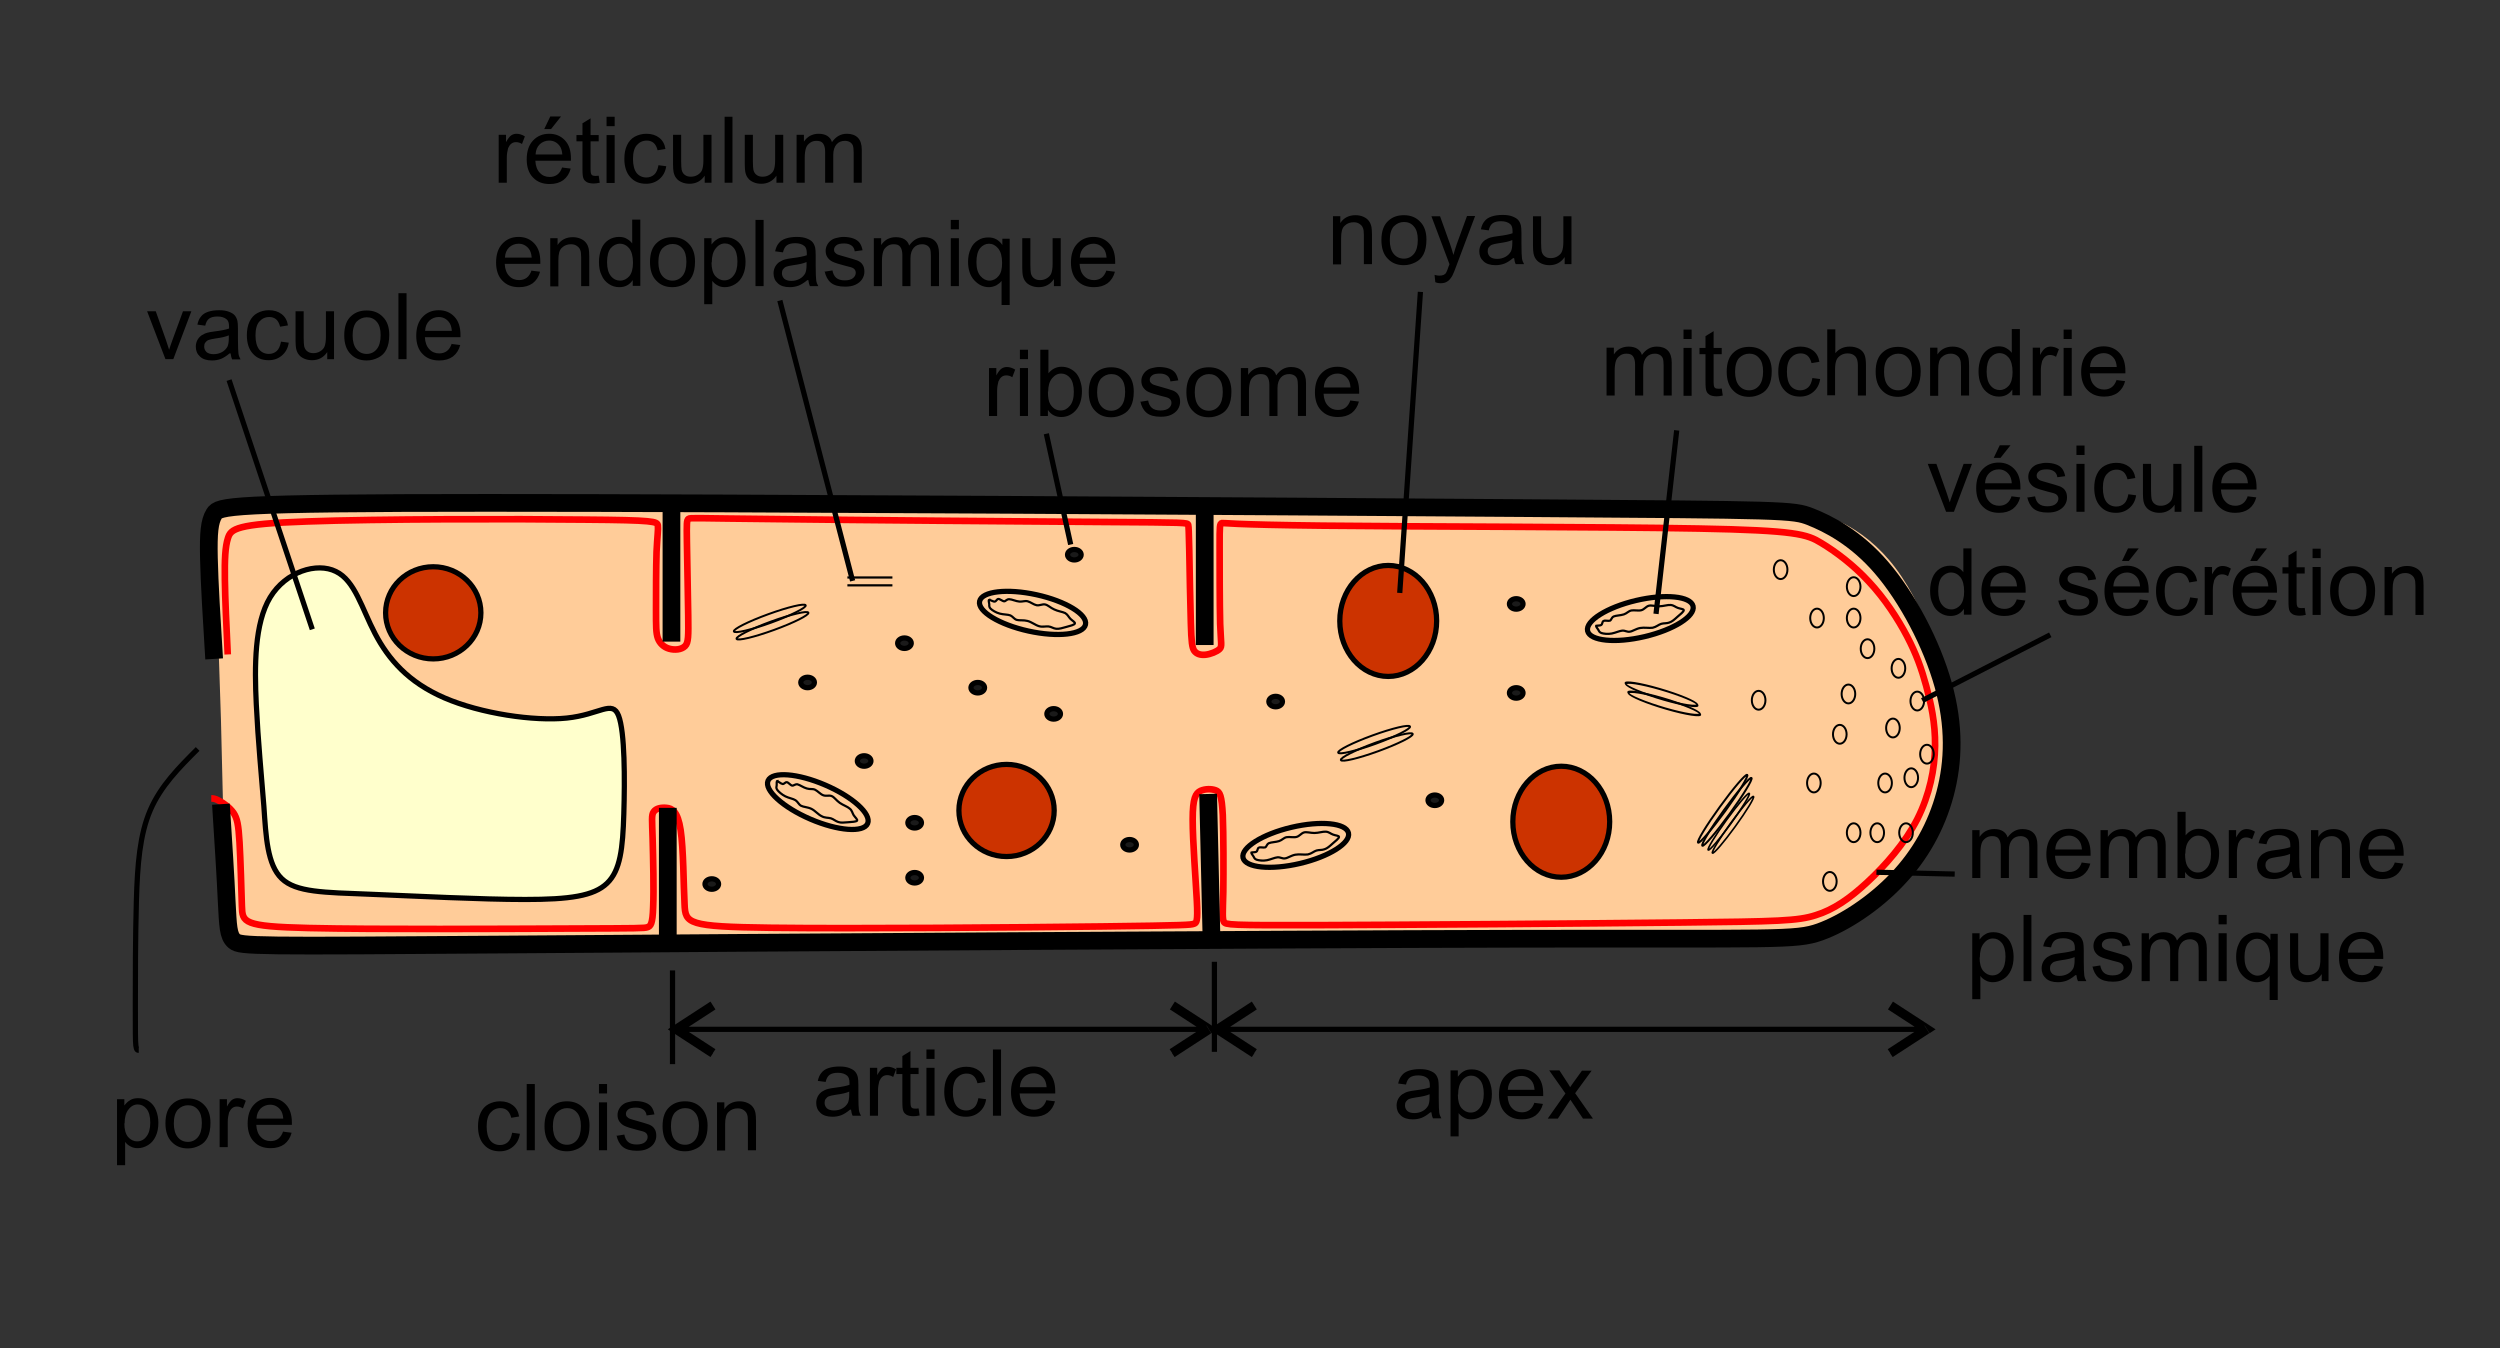 <?xml version="1.0" encoding="UTF-8"?>
<!DOCTYPE svg PUBLIC "-//W3C//DTD SVG 1.1//EN" "http://www.w3.org/Graphics/SVG/1.1/DTD/svg11.dtd">
<!-- Creator: CorelDRAW X5 -->
<svg xmlns="http://www.w3.org/2000/svg" xml:space="preserve" width="95.5mm" height="51.5mm" style="shape-rendering:geometricPrecision; text-rendering:geometricPrecision; image-rendering:optimizeQuality; fill-rule:evenodd; clip-rule:evenodd"
viewBox="0 0 9550 5150"
 xmlns:xlink="http://www.w3.org/1999/xlink">
 <rect x="0" y="0" width="9550" height="5150" fill="#333333" stroke="none"/>
 <defs>
  <style type="text/css">
   <![CDATA[
    .str4 {stroke:black;stroke-width:7.62}
    .str3 {stroke:black;stroke-width:8.47}
    .str2 {stroke:black;stroke-width:20}
    .str0 {stroke:red;stroke-width:25.4}
    .str1 {stroke:black;stroke-width:67.73}
    .fil1 {fill:none}
    .fil4 {fill:#1A1A1A}
    .fil2 {fill:#CC3300}
    .fil0 {fill:#FFCC99}
    .fil3 {fill:#FFFFCC}
    .fil5 {fill:black;fill-rule:nonzero}
   ]]>
  </style>
 </defs>
 <g id="Plan_x0020_1">
  <path class="fil0" d="M1925 1924c1001,-2 2950,-2 3964,9 1014,11 1094,33 1169,75 75,42 146,104 207,196 62,93 115,216 146,333 31,117 40,227 35,340 -4,112 -22,227 -95,346 -73,119 -201,243 -282,304 -82,62 -117,62 -1124,64 -1008,2 -2988,7 -3997,7 -1010,0 -1050,-4 -1069,-33 -20,-29 -20,-82 -22,-223 -2,-141 -7,-370 -13,-595 -7,-225 -15,-445 -20,-580 -4,-134 -4,-183 22,-209 26,-26 79,-31 1080,-33z"/>
  <path class="fil1 str0" d="M870 2500c-5,-105 -10,-209 -11,-286 -1,-77 1,-125 12,-159 11,-34 30,-54 302,-63 271,-10 794,-10 1061,-7 266,2 276,7 279,22 2,15 -2,39 -5,101 -2,62 -2,162 -2,224 0,62 0,86 7,106 7,19 22,34 43,40 21,6 47,4 61,-10 13,-13 13,-38 12,-116 -1,-78 -4,-209 -5,-281 -1,-72 -1,-84 6,-89 7,-5 22,-2 339,1 317,4 938,9 1250,11 313,2 317,2 320,11 2,9 2,26 4,99 1,73 4,202 6,276 2,74 5,94 13,106 9,12 23,17 43,15 19,-2 44,-12 54,-22 10,-10 5,-19 2,-96 -2,-77 -2,-220 -2,-297 0,-77 0,-86 9,-88 9,-1 26,6 386,10 360,4 1063,4 1435,11 372,7 414,22 468,55 55,33 123,84 182,148 60,64 111,142 146,209 35,67 55,123 73,189 18,66 35,141 34,229 -1,88 -21,187 -68,280 -47,92 -123,178 -191,241 -68,63 -129,105 -197,126 -68,22 -144,24 -516,28 -372,4 -1041,9 -1383,10 -342,1 -356,-1 -362,-13 -6,-12 -4,-34 -2,-114 1,-80 1,-219 -2,-294 -4,-75 -11,-88 -27,-94 -16,-6 -40,-6 -58,2 -18,9 -30,26 -30,109 0,84 12,235 16,313 4,78 -1,83 -12,86 -11,4 -28,6 -350,10 -322,4 -950,9 -1267,5 -317,-4 -325,-16 -328,-90 -4,-74 -4,-210 -15,-283 -11,-73 -33,-83 -54,-85 -21,-2 -40,2 -49,15 -9,12 -6,32 -4,103 2,72 5,196 2,261 -2,66 -10,73 -22,77 -12,4 -29,4 -287,5 -258,1 -756,4 -1007,-2 -251,-6 -253,-21 -255,-84 -2,-63 -5,-175 -9,-243 -4,-68 -9,-92 -23,-113 -15,-21 -39,-38 -55,-46 -16,-9 -23,-9 -30,-9"/>
 </g>
 <g id="Plan_x0020_2">
  <path class="fil1 str1" d="M818 2517c-9,-146 -18,-291 -20,-386 -2,-95 2,-139 20,-168 18,-29 49,-42 1047,-42 999,0 2966,13 3962,20 997,7 1023,7 1089,33 66,26 172,79 271,194 99,115 192,291 236,448 44,157 40,293 7,417 -33,123 -95,234 -183,326 -88,93 -203,168 -295,201 -93,33 -163,24 -1149,26 -986,2 -2886,15 -3861,22 -975,7 -1023,7 -1047,-13 -24,-20 -24,-60 -29,-150 -4,-90 -13,-232 -22,-373"/>
  <line class="fil1 str1" x1="2565" y1="1949" x2="2565" y2= "2451" />
  <line class="fil1 str1" x1="2551" y1="3615" x2="2551" y2= "3086" />
  <line class="fil1 str1" x1="4602" y1="1949" x2="4602" y2= "2464" />
  <line class="fil1 str1" x1="4628" y1="3589" x2="4615" y2= "3033" />
  <ellipse class="fil2 str2" cx="3845" cy="3096" rx="182" ry="176"/>
  <ellipse class="fil2 str2" cx="5303" cy="2372" rx="185" ry="212"/>
  <ellipse class="fil2 str2" cx="5964" cy="3139" rx="185" ry="212"/>
  <g id="_223242720">
   <ellipse class="fil1 str2" transform="matrix(0.977 0.215 -0.215 0.977 3944.34 2341.31)" rx="207" ry="71"/>
   <path class="fil1 str3" d="M3779 2292c4,-1 15,7 21,6 6,-1 8,-10 14,-10 6,0 16,9 22,9 6,0 9,-8 19,-8 10,0 26,8 39,9 13,1 22,-4 32,-1 11,3 23,13 34,15 11,2 22,-5 32,-3 11,2 21,13 35,19 14,7 32,9 42,14 10,6 13,15 20,22 7,7 19,13 17,18 -2,5 -18,9 -33,13 -14,4 -27,8 -38,7 -11,-1 -19,-8 -30,-9 -10,-1 -23,3 -36,-1 -14,-4 -28,-16 -44,-20 -15,-4 -31,-1 -41,-4 -10,-3 -14,-12 -24,-17 -10,-4 -26,-3 -41,-7 -15,-4 -29,-13 -35,-19 -6,-6 -5,-11 -5,-17 -1,-7 -4,-16 0,-17z"/>
  </g>
  <g id="_215968616">
   <ellipse class="fil1 str2" transform="matrix(0.919 0.395 -0.395 0.919 3124.13 3064.02)" rx="207" ry="71"/>
   <path class="fil1 str3" d="M2970 2985c4,0 13,9 20,10 6,0 10,-8 16,-7 6,1 14,12 20,13 6,1 11,-6 20,-5 9,2 24,13 36,16 12,4 22,0 32,5 10,5 20,17 31,21 11,4 22,-1 32,3 10,4 18,17 31,26 13,9 29,14 38,22 9,7 10,17 15,25 6,9 16,17 13,21 -3,4 -20,5 -34,6 -15,1 -28,3 -38,-1 -10,-3 -18,-11 -28,-14 -10,-3 -23,-1 -35,-8 -13,-6 -25,-21 -39,-28 -14,-7 -31,-7 -40,-12 -9,-5 -12,-15 -21,-21 -9,-6 -25,-8 -39,-15 -14,-7 -26,-18 -31,-25 -5,-7 -3,-11 -2,-18 0,-7 -1,-16 3,-16z"/>
  </g>
  <g id="_225737040">
   <ellipse class="fil1 str2" transform="matrix(0.973 -0.229 0.229 0.973 4949.76 3229.38)" rx="207" ry="71"/>
   <path class="fil1 str3" d="M4779 3257c3,-2 16,0 21,-4 5,-4 3,-13 9,-15 5,-3 18,1 24,-1 6,-3 5,-11 14,-16 9,-4 27,-4 39,-8 12,-4 18,-13 29,-15 11,-2 27,2 38,-1 11,-3 18,-14 28,-17 10,-3 25,2 40,2 16,0 32,-6 44,-5 12,1 18,8 27,11 10,4 23,4 23,9 0,5 -13,16 -24,25 -11,10 -21,19 -31,22 -10,4 -21,2 -31,5 -10,3 -19,12 -33,15 -14,2 -32,-2 -48,1 -16,3 -29,13 -39,14 -10,2 -18,-5 -29,-4 -11,1 -25,8 -40,11 -15,3 -31,1 -40,-2 -8,-3 -9,-8 -12,-13 -4,-6 -10,-13 -7,-15z"/>
  </g>
  <g id="_223247400">
   <ellipse class="fil1 str2" transform="matrix(0.973 -0.229 0.229 0.973 6266.07 2362.87)" rx="207" ry="71"/>
   <path class="fil1 str3" d="M6096 2391c3,-2 16,0 21,-4 5,-4 3,-13 9,-15 5,-3 18,1 24,-1 6,-3 5,-11 14,-16 9,-4 27,-4 39,-8 12,-4 18,-13 29,-15 11,-2 27,2 38,-1 11,-3 18,-14 28,-17 10,-3 25,2 40,2 16,0 32,-6 44,-5 12,1 18,8 27,11 10,4 23,4 23,9 0,5 -13,16 -24,25 -11,10 -21,19 -31,22 -10,4 -21,2 -31,5 -10,3 -19,12 -33,15 -14,2 -32,-2 -48,1 -16,3 -29,13 -39,14 -10,2 -18,-5 -29,-4 -11,1 -25,8 -40,11 -15,3 -31,1 -40,-2 -8,-3 -9,-8 -12,-13 -4,-6 -10,-13 -7,-15z"/>
  </g>
  <ellipse class="fil2 str2" cx="1655" cy="2341" rx="182" ry="176"/>
  <path class="fil3 str2" d="M979 2690c-7,-146 -7,-309 53,-408 60,-99 179,-135 251,-99 73,35 99,141 150,238 51,97 126,185 265,245 139,60 342,90 467,77 126,-13 174,-71 198,-9 24,62 24,243 20,375 -4,132 -13,216 -64,265 -51,49 -143,62 -313,62 -170,0 -417,-13 -593,-20 -176,-7 -282,-7 -337,-60 -55,-53 -60,-159 -68,-276 -9,-117 -22,-245 -29,-390z"/>
  <g id="_225737368">
   <ellipse class="fil1 str4" transform="matrix(0.81 0.587 -0.587 0.81 6580.58 3089.48)" rx="13" ry="160"/>
   <ellipse class="fil1 str4" transform="matrix(0.81 0.587 -0.587 0.81 6596.78 3101.22)" rx="13" ry="160"/>
   <ellipse class="fil1 str4" transform="matrix(0.676 0.49 -0.49 0.676 6603.77 3138.96)" rx="13" ry="160"/>
   <ellipse class="fil1 str4" transform="matrix(0.676 0.49 -0.49 0.676 6619.97 3150.7)" rx="13" ry="160"/>
  </g>
  <g id="_223246440">
   <ellipse class="fil1 str4" transform="matrix(0.94 -0.342 0.342 0.94 5249.08 2825.26)" rx="146" ry="17"/>
   <ellipse class="fil1 str4" transform="matrix(0.94 -0.342 0.342 0.94 5259.34 2853.44)" rx="146" ry="17"/>
  </g>
  <g id="_215968640">
   <ellipse class="fil1 str4" transform="matrix(0.94 0.273 0.342 1.164 6347.1 2652.15)" rx="146" ry="17"/>
   <ellipse class="fil1 str4" transform="matrix(0.94 0.273 0.342 1.164 6357.36 2687.07)" rx="146" ry="17"/>
  </g>
  <g id="_223245864">
   <ellipse class="fil1 str4" transform="matrix(0.94 -0.342 0.342 0.94 2940.58 2362.24)" rx="146" ry="17"/>
   <ellipse class="fil1 str4" transform="matrix(0.94 -0.342 0.342 0.94 2950.84 2390.42)" rx="146" ry="17"/>
  </g>
  <line class="fil1 str3" x1="3237" y1="2206" x2="3409" y2= "2206" />
  <line class="fil1 str3" x1="3237" y1="2236" x2="3409" y2= "2236" />
  <ellipse class="fil4 str2" cx="3455" cy="2457" rx="26" ry="20"/>
  <ellipse class="fil4 str2" cx="3085" cy="2607" rx="26" ry="20"/>
  <ellipse class="fil4 str2" cx="3735" cy="2627" rx="26" ry="20"/>
  <ellipse class="fil4 str2" cx="4025" cy="2727" rx="26" ry="20"/>
  <ellipse class="fil4 str2" cx="4315" cy="3227" rx="26" ry="20"/>
  <ellipse class="fil4 str2" cx="3494" cy="3353" rx="26" ry="20"/>
  <ellipse class="fil4 str2" cx="3494" cy="3143" rx="26" ry="20"/>
  <ellipse class="fil4 str2" cx="3301" cy="2907" rx="26" ry="20"/>
  <ellipse class="fil4 str2" cx="2719" cy="3377" rx="26" ry="20"/>
  <ellipse class="fil4 str2" cx="5792" cy="2647" rx="26" ry="20"/>
  <ellipse class="fil4 str2" cx="5792" cy="2307" rx="26" ry="20"/>
  <ellipse class="fil4 str2" cx="5481" cy="3057" rx="26" ry="20"/>
  <ellipse class="fil4 str2" cx="4873" cy="2680" rx="26" ry="20"/>
  <ellipse class="fil1 str4" cx="6941" cy="2361" rx="26" ry="36"/>
  <ellipse class="fil1 str4" cx="7134" cy="2478" rx="26" ry="36"/>
  <ellipse class="fil1 str4" cx="7061" cy="2651" rx="26" ry="36"/>
  <ellipse class="fil1 str4" cx="7324" cy="2678" rx="26" ry="36"/>
  <ellipse class="fil1 str4" cx="7231" cy="2781" rx="26" ry="36"/>
  <ellipse class="fil1 str4" cx="7201" cy="2991" rx="26" ry="36"/>
  <ellipse class="fil1 str4" cx="6929" cy="2991" rx="26" ry="36"/>
  <ellipse class="fil1 str4" cx="7028" cy="2805" rx="26" ry="36"/>
  <ellipse class="fil1 str4" cx="7081" cy="3181" rx="26" ry="36"/>
  <ellipse class="fil1 str4" cx="7171" cy="3181" rx="26" ry="36"/>
  <ellipse class="fil1 str4" cx="7281" cy="3181" rx="26" ry="36"/>
  <ellipse class="fil1 str4" cx="6990" cy="3367" rx="26" ry="36"/>
  <ellipse class="fil1 str4" cx="7081" cy="2361" rx="26" ry="36"/>
  <ellipse class="fil1 str4" cx="7081" cy="2241" rx="26" ry="36"/>
  <ellipse class="fil1 str4" cx="6718" cy="2675" rx="26" ry="36"/>
  <path class="fil5" d="M632 1372l-70 -183 33 0 39 110c4,12 8,24 12,37 3,-10 7,-21 12,-35l41 -112 32 0 -69 183 -29 0z"/>
  <path id="1" class="fil5" d="M877 1350c-12,10 -23,17 -33,21 -11,4 -22,6 -34,6 -20,0 -36,-5 -46,-15 -11,-10 -16,-22 -16,-38 0,-9 2,-17 6,-25 4,-7 9,-13 16,-18 7,-4 14,-8 22,-10 6,-2 15,-3 28,-5 25,-3 44,-7 55,-11 0,-4 0,-7 0,-8 0,-13 -3,-22 -9,-27 -8,-7 -20,-11 -35,-11 -15,0 -25,3 -32,8 -7,5 -12,14 -15,27l-30 -4c3,-13 7,-23 14,-31 6,-8 15,-14 27,-18 12,-4 26,-6 42,-6 16,0 28,2 38,6 10,4 17,8 22,14 5,6 8,13 10,21 1,5 2,15 2,29l0 41c0,29 1,47 2,55 1,8 4,15 8,22l-32 0c-3,-6 -5,-14 -6,-23zm-3 -69c-11,5 -28,9 -51,12 -13,2 -22,4 -27,6 -5,2 -9,6 -12,10 -3,4 -4,9 -4,15 0,8 3,15 9,21 6,5 15,8 27,8 12,0 23,-3 32,-8 9,-5 16,-12 21,-21 3,-7 5,-17 5,-31l0 -11z"/>
  <path id="12" class="fil5" d="M1073 1305l30 4c-3,21 -12,37 -26,49 -14,12 -31,18 -51,18 -25,0 -45,-8 -60,-25 -15,-16 -23,-40 -23,-70 0,-20 3,-37 10,-52 7,-15 17,-26 30,-33 13,-7 28,-11 44,-11 20,0 36,5 49,15 13,10 21,24 24,43l-30 5c-3,-12 -8,-22 -15,-28 -7,-6 -16,-9 -26,-9 -16,0 -28,6 -38,17 -10,11 -15,29 -15,53 0,25 5,42 14,54 9,11 22,17 37,17 12,0 22,-4 30,-11 8,-7 13,-19 16,-34z"/>
  <path id="123" class="fil5" d="M1250 1372l0 -27c-14,21 -34,31 -58,31 -11,0 -21,-2 -30,-6 -9,-4 -16,-9 -21,-16 -5,-6 -8,-14 -10,-23 -1,-6 -2,-16 -2,-29l0 -113 31 0 0 101c0,16 1,27 2,33 2,8 6,15 12,19 6,5 14,7 23,7 9,0 18,-2 26,-7 8,-5 14,-11 17,-19 3,-8 5,-20 5,-36l0 -98 31 0 0 183 -28 0z"/>
  <path id="1234" class="fil5" d="M1315 1281c0,-34 9,-59 28,-75 16,-14 35,-20 58,-20 25,0 46,8 62,25 16,16 24,39 24,68 0,24 -4,42 -11,56 -7,14 -17,24 -31,31 -14,7 -28,11 -44,11 -26,0 -46,-8 -62,-25 -16,-16 -24,-40 -24,-71zm32 0c0,23 5,41 15,53 10,12 23,18 39,18 15,0 28,-6 38,-18 10,-12 15,-30 15,-54 0,-23 -5,-40 -15,-51 -10,-12 -23,-17 -38,-17 -15,0 -28,6 -39,17 -10,12 -15,29 -15,53z"/>
  <polygon id="12345" class="fil5" points="1522,1372 1522,1120 1553,1120 1553,1372 "/>
  <path id="123456" class="fil5" d="M1726 1314l32 4c-5,19 -14,33 -28,44 -14,10 -31,15 -52,15 -27,0 -48,-8 -64,-25 -16,-16 -24,-40 -24,-69 0,-31 8,-55 24,-72 16,-17 36,-26 62,-26 24,0 44,8 60,25 16,17 23,40 23,70 0,2 0,5 0,8l-136 0c1,20 7,36 17,46 10,11 23,16 38,16 11,0 21,-3 29,-9 8,-6 14,-15 19,-29zm-102 -50l102 0c-1,-15 -5,-27 -12,-35 -10,-12 -23,-18 -38,-18 -14,0 -26,5 -36,14 -10,10 -15,22 -16,38z"/>
  <path class="fil5" d="M1905 698l0 -183 28 0 0 28c7,-13 14,-22 20,-26 6,-4 13,-6 20,-6 10,0 21,3 32,10l-11 29c-8,-5 -15,-7 -23,-7 -7,0 -13,2 -18,6 -5,4 -9,10 -12,17 -3,11 -5,23 -5,36l0 96 -31 0z"/>
  <path id="1" class="fil5" d="M2148 640l32 4c-5,19 -14,33 -28,44 -14,10 -31,15 -52,15 -27,0 -48,-8 -64,-25 -16,-16 -24,-40 -24,-69 0,-31 8,-55 24,-72 16,-17 36,-26 62,-26 24,0 44,8 60,25 16,17 23,40 23,70 0,2 0,5 0,8l-136 0c1,20 7,36 17,46 10,11 23,16 38,16 11,0 21,-3 29,-9 8,-6 14,-15 19,-29zm-102 -50l102 0c-1,-15 -5,-27 -12,-35 -10,-12 -23,-18 -38,-18 -14,0 -26,5 -36,14 -10,10 -15,22 -16,38zm33 -97l23 -48 41 0 -38 48 -26 0z"/>
  <path id="12" class="fil5" d="M2287 671l4 27c-9,2 -17,3 -23,3 -11,0 -20,-2 -26,-5 -6,-4 -11,-8 -13,-14 -3,-6 -4,-18 -4,-37l0 -105 -23 0 0 -24 23 0 0 -45 31 -19 0 64 31 0 0 24 -31 0 0 107c0,9 1,15 2,17 1,3 3,5 5,6 2,1 6,2 11,2 3,0 8,0 14,-1z"/>
  <path id="123" class="fil5" d="M2317 482l0 -36 31 0 0 36 -31 0zm0 217l0 -183 31 0 0 183 -31 0z"/>
  <path id="1234" class="fil5" d="M2515 631l30 4c-3,21 -12,37 -26,49 -14,12 -31,18 -51,18 -25,0 -45,-8 -60,-25 -15,-16 -23,-40 -23,-70 0,-20 3,-37 10,-52 7,-15 17,-26 30,-33 13,-7 28,-11 44,-11 20,0 36,5 49,15 13,10 21,24 24,43l-30 5c-3,-12 -8,-22 -15,-28 -7,-6 -16,-9 -26,-9 -16,0 -28,6 -38,17 -10,11 -15,29 -15,53 0,25 5,42 14,54 9,11 22,17 37,17 12,0 22,-4 30,-11 8,-7 13,-19 16,-34z"/>
  <path id="12345" class="fil5" d="M2692 698l0 -27c-14,21 -34,31 -58,31 -11,0 -21,-2 -30,-6 -9,-4 -16,-9 -21,-16 -5,-6 -8,-14 -10,-23 -1,-6 -2,-16 -2,-29l0 -113 31 0 0 101c0,16 1,27 2,33 2,8 6,15 12,19 6,5 14,7 23,7 9,0 18,-2 26,-7 8,-5 14,-11 17,-19 3,-8 5,-20 5,-36l0 -98 31 0 0 183 -28 0z"/>
  <polygon id="123456" class="fil5" points="2768,698 2768,446 2798,446 2798,698 "/>
  <path id="1234567" class="fil5" d="M2966 698l0 -27c-14,21 -34,31 -58,31 -11,0 -21,-2 -30,-6 -9,-4 -16,-9 -21,-16 -5,-6 -8,-14 -10,-23 -1,-6 -2,-16 -2,-29l0 -113 31 0 0 101c0,16 1,27 2,33 2,8 6,15 12,19 6,5 14,7 23,7 9,0 18,-2 26,-7 8,-5 14,-11 17,-19 3,-8 5,-20 5,-36l0 -98 31 0 0 183 -28 0z"/>
  <path id="12345678" class="fil5" d="M3043 698l0 -183 28 0 0 26c6,-9 13,-16 23,-22 10,-5 20,-8 33,-8 14,0 25,3 33,8 9,6 15,13 18,24 15,-21 33,-32 57,-32 18,0 32,5 42,15 10,10 15,26 15,46l0 126 -31 0 0 -115c0,-12 -1,-21 -3,-27 -2,-5 -6,-10 -11,-13 -5,-3 -12,-5 -19,-5 -13,0 -24,4 -32,13 -8,9 -13,22 -13,41l0 106 -31 0 0 -119c0,-14 -3,-24 -8,-31 -5,-7 -13,-10 -25,-10 -9,0 -17,2 -24,7 -7,5 -13,11 -16,20 -3,9 -5,22 -5,38l0 95 -31 0z"/>
  <path id="123456789" class="fil5" d="M2031 1034l32 4c-5,19 -14,33 -28,44 -14,10 -31,15 -52,15 -27,0 -48,-8 -64,-25 -16,-16 -24,-40 -24,-69 0,-31 8,-55 24,-72 16,-17 36,-26 62,-26 24,0 44,8 60,25 16,17 23,40 23,70 0,2 0,5 0,8l-136 0c1,20 7,36 17,46 10,11 23,16 38,16 11,0 21,-3 29,-9 8,-6 14,-15 19,-29zm-102 -50l102 0c-1,-15 -5,-27 -12,-35 -10,-12 -23,-18 -38,-18 -14,0 -26,5 -36,14 -10,10 -15,22 -16,38z"/>
  <path id="12345678910" class="fil5" d="M2102 1093l0 -183 28 0 0 26c13,-20 33,-30 58,-30 11,0 21,2 30,6 9,4 16,9 21,16 5,6 8,14 10,23 1,6 2,16 2,30l0 112 -31 0 0 -111c0,-13 -1,-22 -4,-28 -2,-6 -7,-11 -13,-15 -6,-4 -13,-6 -22,-6 -13,0 -25,4 -34,13 -10,8 -14,24 -14,48l0 100 -31 0z"/>
  <path id="1234567891011" class="fil5" d="M2417 1093l0 -23c-12,18 -29,27 -51,27 -15,0 -28,-4 -40,-12 -12,-8 -22,-19 -28,-34 -7,-14 -10,-31 -10,-50 0,-18 3,-35 9,-50 6,-15 15,-26 27,-34 12,-8 26,-12 41,-12 11,0 21,2 29,7 9,5 16,11 21,18l0 -91 31 0 0 253 -29 0zm-98 -91c0,23 5,41 15,53 10,12 22,17 35,17 14,0 25,-6 35,-17 9,-11 14,-28 14,-51 0,-25 -5,-43 -14,-55 -10,-12 -22,-18 -36,-18 -14,0 -25,6 -35,17 -9,11 -14,29 -14,53z"/>
  <path id="123456789101112" class="fil5" d="M2483 1001c0,-34 9,-59 28,-75 16,-14 35,-20 58,-20 25,0 46,8 62,25 16,16 24,39 24,68 0,24 -4,42 -11,56 -7,14 -17,24 -31,31 -14,7 -28,11 -44,11 -26,0 -46,-8 -62,-25 -16,-16 -24,-40 -24,-71zm32 0c0,23 5,41 15,53 10,12 23,18 39,18 15,0 28,-6 38,-18 10,-12 15,-30 15,-54 0,-23 -5,-40 -15,-51 -10,-12 -23,-17 -38,-17 -15,0 -28,6 -39,17 -10,12 -15,29 -15,53z"/>
  <path id="12345678910111213" class="fil5" d="M2690 1163l0 -253 28 0 0 24c7,-9 14,-16 23,-21 8,-5 19,-7 30,-7 16,0 29,4 41,12 12,8 21,19 27,34 6,15 9,31 9,48 0,19 -3,36 -10,51 -7,15 -16,26 -29,34 -13,8 -26,12 -40,12 -10,0 -20,-2 -28,-7 -8,-4 -15,-10 -20,-17l0 89 -31 0zm28 -161c0,24 5,41 14,52 10,11 21,17 35,17 14,0 26,-6 35,-18 10,-12 15,-30 15,-54 0,-23 -5,-41 -14,-52 -10,-12 -21,-17 -34,-17 -13,0 -25,6 -35,19 -10,12 -15,30 -15,54z"/>
  <polygon id="1234567891011121314" class="fil5" points="2886,1093 2886,840 2917,840 2917,1093 "/>
  <path id="123456789101112131415" class="fil5" d="M3084 1070c-12,10 -23,17 -33,21 -11,4 -22,6 -34,6 -20,0 -36,-5 -46,-15 -11,-10 -16,-22 -16,-38 0,-9 2,-17 6,-25 4,-7 9,-13 16,-18 7,-4 14,-8 22,-10 6,-2 15,-3 28,-5 25,-3 44,-7 55,-11 0,-4 0,-7 0,-8 0,-13 -3,-22 -9,-27 -8,-7 -20,-11 -35,-11 -15,0 -25,3 -32,8 -7,5 -12,14 -15,27l-30 -4c3,-13 7,-23 14,-31 6,-8 15,-14 27,-18 12,-4 26,-6 42,-6 16,0 28,2 38,6 10,4 17,8 22,14 5,6 8,13 10,21 1,5 2,15 2,29l0 41c0,29 1,47 2,55 1,8 4,15 8,22l-32 0c-3,-6 -5,-14 -6,-23zm-3 -69c-11,5 -28,9 -51,12 -13,2 -22,4 -27,6 -5,2 -9,6 -12,10 -3,4 -4,9 -4,15 0,8 3,15 9,21 6,5 15,8 27,8 12,0 23,-3 32,-8 9,-5 16,-12 21,-21 3,-7 5,-17 5,-31l0 -11z"/>
  <path id="12345678910111213141516" class="fil5" d="M3149 1038l31 -5c2,12 7,22 14,28 8,7 19,10 33,10 14,0 25,-3 32,-9 7,-6 10,-13 10,-20 0,-7 -3,-13 -9,-17 -4,-3 -15,-6 -32,-10 -23,-6 -39,-11 -47,-15 -9,-4 -15,-10 -20,-17 -5,-7 -7,-16 -7,-25 0,-8 2,-16 6,-23 4,-7 9,-13 15,-17 5,-4 11,-7 20,-9 8,-2 17,-4 27,-4 14,0 27,2 38,6 11,4 19,10 24,17 5,7 9,17 11,28l-30 4c-1,-9 -5,-17 -12,-22 -7,-5 -16,-8 -28,-8 -14,0 -24,2 -30,7 -6,5 -9,10 -9,17 0,4 1,8 4,11 3,3 6,6 12,8 3,1 12,4 27,8 22,6 37,11 46,14 9,4 16,9 20,16 5,7 7,16 7,27 0,10 -3,20 -9,29 -6,9 -15,16 -26,21 -11,5 -24,7 -39,7 -24,0 -42,-5 -54,-15 -12,-10 -20,-25 -24,-44z"/>
  <path id="1234567891011121314151617" class="fil5" d="M3338 1093l0 -183 28 0 0 26c6,-9 13,-16 23,-22 10,-5 20,-8 33,-8 14,0 25,3 33,8 9,6 15,13 18,24 15,-21 33,-32 57,-32 18,0 32,5 42,15 10,10 15,26 15,46l0 126 -31 0 0 -115c0,-12 -1,-21 -3,-27 -2,-5 -6,-10 -11,-13 -5,-3 -12,-5 -19,-5 -13,0 -24,4 -32,13 -8,9 -13,22 -13,41l0 106 -31 0 0 -119c0,-14 -3,-24 -8,-31 -5,-7 -13,-10 -25,-10 -9,0 -17,2 -24,7 -7,5 -13,11 -16,20 -3,9 -5,22 -5,38l0 95 -31 0z"/>
  <path id="123456789101112131415161718" class="fil5" d="M3632 876l0 -36 31 0 0 36 -31 0zm0 217l0 -183 31 0 0 183 -31 0z"/>
  <path id="12345678910111213141516171819" class="fil5" d="M3826 1163l0 -90c-5,7 -12,12 -20,17 -9,4 -18,7 -28,7 -22,0 -40,-9 -56,-26 -16,-17 -24,-41 -24,-71 0,-18 3,-35 10,-49 6,-15 16,-26 28,-33 12,-8 25,-11 40,-11 23,0 40,10 53,29l0 -24 28 0 0 253 -31 0zm-96 -162c0,24 5,41 15,53 10,12 22,18 35,18 13,0 25,-6 34,-17 10,-11 14,-28 14,-51 0,-24 -5,-43 -15,-55 -10,-12 -22,-18 -35,-18 -13,0 -25,6 -34,17 -9,11 -14,29 -14,54z"/>
  <path id="1234567891011121314151617181920" class="fil5" d="M4026 1093l0 -27c-14,21 -34,31 -58,31 -11,0 -21,-2 -30,-6 -9,-4 -16,-9 -21,-16 -5,-6 -8,-14 -10,-23 -1,-6 -2,-16 -2,-29l0 -113 31 0 0 101c0,16 1,27 2,33 2,8 6,15 12,19 6,5 14,7 23,7 9,0 18,-2 26,-7 8,-5 14,-11 17,-19 3,-8 5,-20 5,-36l0 -98 31 0 0 183 -28 0z"/>
  <path id="123456789101112131415161718192021" class="fil5" d="M4227 1034l32 4c-5,19 -14,33 -28,44 -14,10 -31,15 -52,15 -27,0 -48,-8 -64,-25 -16,-16 -24,-40 -24,-69 0,-31 8,-55 24,-72 16,-17 36,-26 62,-26 24,0 44,8 60,25 16,17 23,40 23,70 0,2 0,5 0,8l-136 0c1,20 7,36 17,46 10,11 23,16 38,16 11,0 21,-3 29,-9 8,-6 14,-15 19,-29zm-102 -50l102 0c-1,-15 -5,-27 -12,-35 -10,-12 -23,-18 -38,-18 -14,0 -26,5 -36,14 -10,10 -15,22 -16,38z"/>
  <path class="fil5" d="M3778 1589l0 -183 28 0 0 28c7,-13 14,-22 20,-26 6,-4 13,-6 20,-6 10,0 21,3 32,10l-11 29c-8,-5 -15,-7 -23,-7 -7,0 -13,2 -18,6 -5,4 -9,10 -12,17 -3,11 -5,23 -5,36l0 96 -31 0z"/>
  <path id="1" class="fil5" d="M3896 1372l0 -36 31 0 0 36 -31 0zm0 217l0 -183 31 0 0 183 -31 0z"/>
  <path id="12" class="fil5" d="M4003 1589l-29 0 0 -253 31 0 0 90c13,-16 30,-25 50,-25 11,0 22,2 32,7 10,5 18,11 25,19 6,8 12,18 15,30 4,12 6,24 6,37 0,31 -8,56 -23,73 -15,17 -34,26 -56,26 -22,0 -39,-9 -51,-27l0 23zm0 -93c0,22 3,38 9,48 10,16 23,24 40,24 14,0 25,-6 35,-18 10,-12 15,-29 15,-53 0,-24 -5,-42 -14,-53 -9,-11 -21,-17 -34,-17 -14,0 -25,6 -35,18 -10,12 -15,29 -15,51z"/>
  <path id="123" class="fil5" d="M4159 1498c0,-34 9,-59 28,-75 16,-14 35,-20 58,-20 25,0 46,8 62,25 16,16 24,39 24,68 0,24 -4,42 -11,56 -7,14 -17,24 -31,31 -14,7 -28,11 -44,11 -26,0 -46,-8 -62,-25 -16,-16 -24,-40 -24,-71zm32 0c0,23 5,41 15,53 10,12 23,18 39,18 15,0 28,-6 38,-18 10,-12 15,-30 15,-54 0,-23 -5,-40 -15,-51 -10,-12 -23,-17 -38,-17 -15,0 -28,6 -39,17 -10,12 -15,29 -15,53z"/>
  <path id="1234" class="fil5" d="M4355 1535l31 -5c2,12 7,22 14,28 8,7 19,10 33,10 14,0 25,-3 32,-9 7,-6 10,-13 10,-20 0,-7 -3,-13 -9,-17 -4,-3 -15,-6 -32,-10 -23,-6 -39,-11 -47,-15 -9,-4 -15,-10 -20,-17 -5,-7 -7,-16 -7,-25 0,-8 2,-16 6,-23 4,-7 9,-13 15,-17 5,-4 11,-7 20,-9 8,-2 17,-4 27,-4 14,0 27,2 38,6 11,4 19,10 24,17 5,7 9,17 11,28l-30 4c-1,-9 -5,-17 -12,-22 -7,-5 -16,-8 -28,-8 -14,0 -24,2 -30,7 -6,5 -9,10 -9,17 0,4 1,8 4,11 3,3 6,6 12,8 3,1 12,4 27,8 22,6 37,11 46,14 9,4 16,9 20,16 5,7 7,16 7,27 0,10 -3,20 -9,29 -6,9 -15,16 -26,21 -11,5 -24,7 -39,7 -24,0 -42,-5 -54,-15 -12,-10 -20,-25 -24,-44z"/>
  <path id="12345" class="fil5" d="M4532 1498c0,-34 9,-59 28,-75 16,-14 35,-20 58,-20 25,0 46,8 62,25 16,16 24,39 24,68 0,24 -4,42 -11,56 -7,14 -17,24 -31,31 -14,7 -28,11 -44,11 -26,0 -46,-8 -62,-25 -16,-16 -24,-40 -24,-71zm32 0c0,23 5,41 15,53 10,12 23,18 39,18 15,0 28,-6 38,-18 10,-12 15,-30 15,-54 0,-23 -5,-40 -15,-51 -10,-12 -23,-17 -38,-17 -15,0 -28,6 -39,17 -10,12 -15,29 -15,53z"/>
  <path id="123456" class="fil5" d="M4740 1589l0 -183 28 0 0 26c6,-9 13,-16 23,-22 10,-5 20,-8 33,-8 14,0 25,3 33,8 9,6 15,13 18,24 15,-21 33,-32 57,-32 18,0 32,5 42,15 10,10 15,26 15,46l0 126 -31 0 0 -115c0,-12 -1,-21 -3,-27 -2,-5 -6,-10 -11,-13 -5,-3 -12,-5 -19,-5 -13,0 -24,4 -32,13 -8,9 -13,22 -13,41l0 106 -31 0 0 -119c0,-14 -3,-24 -8,-31 -5,-7 -13,-10 -25,-10 -9,0 -17,2 -24,7 -7,5 -13,11 -16,20 -3,9 -5,22 -5,38l0 95 -31 0z"/>
  <path id="1234567" class="fil5" d="M5159 1530l32 4c-5,19 -14,33 -28,44 -14,10 -31,15 -52,15 -27,0 -48,-8 -64,-25 -16,-16 -24,-40 -24,-69 0,-31 8,-55 24,-72 16,-17 36,-26 62,-26 24,0 44,8 60,25 16,17 23,40 23,70 0,2 0,5 0,8l-136 0c1,20 7,36 17,46 10,11 23,16 38,16 11,0 21,-3 29,-9 8,-6 14,-15 19,-29zm-102 -50l102 0c-1,-15 -5,-27 -12,-35 -10,-12 -23,-18 -38,-18 -14,0 -26,5 -36,14 -10,10 -15,22 -16,38z"/>
  <line class="fil1 str2" x1="875" y1="1452" x2="1193" y2= "2404" />
  <line class="fil1 str2" x1="2979" y1="1148" x2="3257" y2= "2219" />
  <ellipse class="fil4 str2" cx="4104" cy="2119" rx="26" ry="20"/>
  <line class="fil1 str2" x1="3997" y1="1657" x2="4090" y2= "2080" />
  <path class="fil5" d="M5092 1009l0 -183 28 0 0 26c13,-20 33,-30 58,-30 11,0 21,2 30,6 9,4 16,9 21,16 5,6 8,14 10,23 1,6 2,16 2,30l0 112 -31 0 0 -111c0,-13 -1,-22 -4,-28 -2,-6 -7,-11 -13,-15 -6,-4 -13,-6 -22,-6 -13,0 -25,4 -34,13 -10,8 -14,24 -14,48l0 100 -31 0z"/>
  <path id="1" class="fil5" d="M5277 917c0,-34 9,-59 28,-75 16,-14 35,-20 58,-20 25,0 46,8 62,25 16,16 24,39 24,68 0,24 -4,42 -11,56 -7,14 -17,24 -31,31 -14,7 -28,11 -44,11 -26,0 -46,-8 -62,-25 -16,-16 -24,-40 -24,-71zm32 0c0,23 5,41 15,53 10,12 23,18 39,18 15,0 28,-6 38,-18 10,-12 15,-30 15,-54 0,-23 -5,-40 -15,-51 -10,-12 -23,-17 -38,-17 -15,0 -28,6 -39,17 -10,12 -15,29 -15,53z"/>
  <path id="12" class="fil5" d="M5483 1079l-3 -29c7,2 13,3 18,3 7,0 12,-1 17,-3 4,-2 8,-5 10,-10 2,-3 5,-11 9,-23 1,-2 2,-4 3,-8l-69 -183 33 0 38 106c5,13 9,28 13,42 4,-14 8,-28 13,-42l39 -107 31 0 -70 186c-7,20 -13,34 -17,42 -6,10 -12,18 -19,22 -7,5 -16,7 -26,7 -6,0 -13,-1 -20,-4z"/>
  <path id="123" class="fil5" d="M5780 986c-12,10 -23,17 -33,21 -11,4 -22,6 -34,6 -20,0 -36,-5 -46,-15 -11,-10 -16,-22 -16,-38 0,-9 2,-17 6,-25 4,-7 9,-13 16,-18 7,-4 14,-8 22,-10 6,-2 15,-3 28,-5 25,-3 44,-7 55,-11 0,-4 0,-7 0,-8 0,-13 -3,-22 -9,-27 -8,-7 -20,-11 -35,-11 -15,0 -25,3 -32,8 -7,5 -12,14 -15,27l-30 -4c3,-13 7,-23 14,-31 6,-8 15,-14 27,-18 12,-4 26,-6 42,-6 16,0 28,2 38,6 10,4 17,8 22,14 5,6 8,13 10,21 1,5 2,15 2,29l0 41c0,29 1,47 2,55 1,8 4,15 8,22l-32 0c-3,-6 -5,-14 -6,-23zm-3 -69c-11,5 -28,9 -51,12 -13,2 -22,4 -27,6 -5,2 -9,6 -12,10 -3,4 -4,9 -4,15 0,8 3,15 9,21 6,5 15,8 27,8 12,0 23,-3 32,-8 9,-5 16,-12 21,-21 3,-7 5,-17 5,-31l0 -11z"/>
  <path id="1234" class="fil5" d="M5977 1009l0 -27c-14,21 -34,31 -58,31 -11,0 -21,-2 -30,-6 -9,-4 -16,-9 -21,-16 -5,-6 -8,-14 -10,-23 -1,-6 -2,-16 -2,-29l0 -113 31 0 0 101c0,16 1,27 2,33 2,8 6,15 12,19 6,5 14,7 23,7 9,0 18,-2 26,-7 8,-5 14,-11 17,-19 3,-8 5,-20 5,-36l0 -98 31 0 0 183 -28 0z"/>
  <line class="fil1 str2" x1="5426" y1="1115" x2="5347" y2= "2265" />
  <path class="fil5" d="M6137 1511l0 -183 28 0 0 26c6,-9 13,-16 23,-22 10,-5 20,-8 33,-8 14,0 25,3 33,8 9,6 15,13 18,24 15,-21 33,-32 57,-32 18,0 32,5 42,15 10,10 15,26 15,46l0 126 -31 0 0 -115c0,-12 -1,-21 -3,-27 -2,-5 -6,-10 -11,-13 -5,-3 -12,-5 -19,-5 -13,0 -24,4 -32,13 -8,9 -13,22 -13,41l0 106 -31 0 0 -119c0,-14 -3,-24 -8,-31 -5,-7 -13,-10 -25,-10 -9,0 -17,2 -24,7 -7,5 -13,11 -16,20 -3,9 -5,22 -5,38l0 95 -31 0z"/>
  <path id="1" class="fil5" d="M6431 1295l0 -36 31 0 0 36 -31 0zm0 217l0 -183 31 0 0 183 -31 0z"/>
  <path id="12" class="fil5" d="M6577 1484l4 27c-9,2 -17,3 -23,3 -11,0 -20,-2 -26,-5 -6,-4 -11,-8 -13,-14 -3,-6 -4,-18 -4,-37l0 -105 -23 0 0 -24 23 0 0 -45 31 -19 0 64 31 0 0 24 -31 0 0 107c0,9 1,15 2,17 1,3 3,5 5,6 2,1 6,2 11,2 3,0 8,0 14,-1z"/>
  <path id="123" class="fil5" d="M6596 1420c0,-34 9,-59 28,-75 16,-14 35,-20 58,-20 25,0 46,8 62,25 16,16 24,39 24,68 0,24 -4,42 -11,56 -7,14 -17,24 -31,31 -14,7 -28,11 -44,11 -26,0 -46,-8 -62,-25 -16,-16 -24,-40 -24,-71zm32 0c0,23 5,41 15,53 10,12 23,18 39,18 15,0 28,-6 38,-18 10,-12 15,-30 15,-54 0,-23 -5,-40 -15,-51 -10,-12 -23,-17 -38,-17 -15,0 -28,6 -39,17 -10,12 -15,29 -15,53z"/>
  <path id="1234" class="fil5" d="M6923 1444l30 4c-3,21 -12,37 -26,49 -14,12 -31,18 -51,18 -25,0 -45,-8 -60,-25 -15,-16 -23,-40 -23,-70 0,-20 3,-37 10,-52 7,-15 17,-26 30,-33 13,-7 28,-11 44,-11 20,0 36,5 49,15 13,10 21,24 24,43l-30 5c-3,-12 -8,-22 -15,-28 -7,-6 -16,-9 -26,-9 -16,0 -28,6 -38,17 -10,11 -15,29 -15,53 0,25 5,42 14,54 9,11 22,17 37,17 12,0 22,-4 30,-11 8,-7 13,-19 16,-34z"/>
  <path id="12345" class="fil5" d="M6980 1511l0 -253 31 0 0 91c14,-17 33,-25 55,-25 14,0 25,3 35,8 10,5 17,13 21,22 4,9 6,23 6,41l0 116 -31 0 0 -116c0,-15 -3,-27 -10,-34 -7,-7 -16,-11 -29,-11 -9,0 -18,2 -26,7 -8,5 -14,11 -17,19 -3,8 -5,19 -5,34l0 100 -31 0z"/>
  <path id="123456" class="fil5" d="M7165 1420c0,-34 9,-59 28,-75 16,-14 35,-20 58,-20 25,0 46,8 62,25 16,16 24,39 24,68 0,24 -4,42 -11,56 -7,14 -17,24 -31,31 -14,7 -28,11 -44,11 -26,0 -46,-8 -62,-25 -16,-16 -24,-40 -24,-71zm32 0c0,23 5,41 15,53 10,12 23,18 39,18 15,0 28,-6 38,-18 10,-12 15,-30 15,-54 0,-23 -5,-40 -15,-51 -10,-12 -23,-17 -38,-17 -15,0 -28,6 -39,17 -10,12 -15,29 -15,53z"/>
  <path id="1234567" class="fil5" d="M7373 1511l0 -183 28 0 0 26c13,-20 33,-30 58,-30 11,0 21,2 30,6 9,4 16,9 21,16 5,6 8,14 10,23 1,6 2,16 2,30l0 112 -31 0 0 -111c0,-13 -1,-22 -4,-28 -2,-6 -7,-11 -13,-15 -6,-4 -13,-6 -22,-6 -13,0 -25,4 -34,13 -10,8 -14,24 -14,48l0 100 -31 0z"/>
  <path id="12345678" class="fil5" d="M7687 1511l0 -23c-12,18 -29,27 -51,27 -15,0 -28,-4 -40,-12 -12,-8 -22,-19 -28,-34 -7,-14 -10,-31 -10,-50 0,-18 3,-35 9,-50 6,-15 15,-26 27,-34 12,-8 26,-12 41,-12 11,0 21,2 29,7 9,5 16,11 21,18l0 -91 31 0 0 253 -29 0zm-98 -91c0,23 5,41 15,53 10,12 22,17 35,17 14,0 25,-6 35,-17 9,-11 14,-28 14,-51 0,-25 -5,-43 -14,-55 -10,-12 -22,-18 -36,-18 -14,0 -25,6 -35,17 -9,11 -14,29 -14,53z"/>
  <path id="123456789" class="fil5" d="M7765 1511l0 -183 28 0 0 28c7,-13 14,-22 20,-26 6,-4 13,-6 20,-6 10,0 21,3 32,10l-11 29c-8,-5 -15,-7 -23,-7 -7,0 -13,2 -18,6 -5,4 -9,10 -12,17 -3,11 -5,23 -5,36l0 96 -31 0z"/>
  <path id="12345678910" class="fil5" d="M7883 1295l0 -36 31 0 0 36 -31 0zm0 217l0 -183 31 0 0 183 -31 0z"/>
  <path id="1234567891011" class="fil5" d="M8086 1452l32 4c-5,19 -14,33 -28,44 -14,10 -31,15 -52,15 -27,0 -48,-8 -64,-25 -16,-16 -24,-40 -24,-69 0,-31 8,-55 24,-72 16,-17 36,-26 62,-26 24,0 44,8 60,25 16,17 23,40 23,70 0,2 0,5 0,8l-136 0c1,20 7,36 17,46 10,11 23,16 38,16 11,0 21,-3 29,-9 8,-6 14,-15 19,-29zm-102 -50l102 0c-1,-15 -5,-27 -12,-35 -10,-12 -23,-18 -38,-18 -14,0 -26,5 -36,14 -10,10 -15,22 -16,38z"/>
  <line class="fil1 str2" x1="6405" y1="1644" x2="6326" y2= "2345" />
  <ellipse class="fil1 str4" cx="7252" cy="2553" rx="26" ry="36"/>
  <ellipse class="fil1 str4" cx="6802" cy="2176" rx="26" ry="36"/>
  <ellipse class="fil1 str4" cx="7301" cy="2971" rx="26" ry="36"/>
  <ellipse class="fil1 str4" cx="7361" cy="2881" rx="26" ry="36"/>
  <line class="fil1 str2" x1="2569" y1="3707" x2="2569" y2= "4065" />
  <line class="fil1 str2" x1="4639" y1="3674" x2="4639" y2= "4018" />
  <path class="fil5" d="M1956 4327l30 4c-3,21 -12,37 -26,49 -14,12 -31,18 -51,18 -25,0 -45,-8 -60,-25 -15,-16 -23,-40 -23,-70 0,-20 3,-37 10,-52 7,-15 17,-26 30,-33 13,-7 28,-11 44,-11 20,0 36,5 49,15 13,10 21,24 24,43l-30 5c-3,-12 -8,-22 -15,-28 -7,-6 -16,-9 -26,-9 -16,0 -28,6 -38,17 -10,11 -15,29 -15,53 0,25 5,42 14,54 9,11 22,17 37,17 12,0 22,-4 30,-11 8,-7 13,-19 16,-34z"/>
  <polygon id="1" class="fil5" points="2012,4394 2012,4141 2043,4141 2043,4394 "/>
  <path id="12" class="fil5" d="M2080 4302c0,-34 9,-59 28,-75 16,-14 35,-20 58,-20 25,0 46,8 62,25 16,16 24,39 24,68 0,24 -4,42 -11,56 -7,14 -17,24 -31,31 -14,7 -28,11 -44,11 -26,0 -46,-8 -62,-25 -16,-16 -24,-40 -24,-71zm32 0c0,23 5,41 15,53 10,12 23,18 39,18 15,0 28,-6 38,-18 10,-12 15,-30 15,-54 0,-23 -5,-40 -15,-51 -10,-12 -23,-17 -38,-17 -15,0 -28,6 -39,17 -10,12 -15,29 -15,53z"/>
  <path id="123" class="fil5" d="M2288 4177l0 -36 31 0 0 36 -31 0zm0 217l0 -183 31 0 0 183 -31 0z"/>
  <path id="1234" class="fil5" d="M2354 4339l31 -5c2,12 7,22 14,28 8,7 19,10 33,10 14,0 25,-3 32,-9 7,-6 10,-13 10,-20 0,-7 -3,-13 -9,-17 -4,-3 -15,-6 -32,-10 -23,-6 -39,-11 -47,-15 -9,-4 -15,-10 -20,-17 -5,-7 -7,-16 -7,-25 0,-8 2,-16 6,-23 4,-7 9,-13 15,-17 5,-4 11,-7 20,-9 8,-2 17,-4 27,-4 14,0 27,2 38,6 11,4 19,10 24,17 5,7 9,17 11,28l-30 4c-1,-9 -5,-17 -12,-22 -7,-5 -16,-8 -28,-8 -14,0 -24,2 -30,7 -6,5 -9,10 -9,17 0,4 1,8 4,11 3,3 6,6 12,8 3,1 12,4 27,8 22,6 37,11 46,14 9,4 16,9 20,16 5,7 7,16 7,27 0,10 -3,20 -9,29 -6,9 -15,16 -26,21 -11,5 -24,7 -39,7 -24,0 -42,-5 -54,-15 -12,-10 -20,-25 -24,-44z"/>
  <path id="12345" class="fil5" d="M2531 4302c0,-34 9,-59 28,-75 16,-14 35,-20 58,-20 25,0 46,8 62,25 16,16 24,39 24,68 0,24 -4,42 -11,56 -7,14 -17,24 -31,31 -14,7 -28,11 -44,11 -26,0 -46,-8 -62,-25 -16,-16 -24,-40 -24,-71zm32 0c0,23 5,41 15,53 10,12 23,18 39,18 15,0 28,-6 38,-18 10,-12 15,-30 15,-54 0,-23 -5,-40 -15,-51 -10,-12 -23,-17 -38,-17 -15,0 -28,6 -39,17 -10,12 -15,29 -15,53z"/>
  <path id="123456" class="fil5" d="M2739 4394l0 -183 28 0 0 26c13,-20 33,-30 58,-30 11,0 21,2 30,6 9,4 16,9 21,16 5,6 8,14 10,23 1,6 2,16 2,30l0 112 -31 0 0 -111c0,-13 -1,-22 -4,-28 -2,-6 -7,-11 -13,-15 -6,-4 -13,-6 -22,-6 -13,0 -25,4 -34,13 -10,8 -14,24 -14,48l0 100 -31 0z"/>
  <g>
   <path class="fil5" d="M2574 3947l0 -30 140 -91 19 30 -140 91 0 -30 -19 30zm0 0l-23 -15 23 -15 0 30zm150 76l-10 15 -140 -91 19 -30 140 91 -10 15zm1867 -81l-1980 0 0 -20 1980 0 0 20zm37 5l-19 -30 0 30 -140 -91 19 -30 140 91 0 30zm0 0l0 -30 23 15 -23 15zm-150 76l-10 -15 140 -91 19 30 -140 91 -10 -15z"/>
  </g>
  <path class="fil5" d="M3247 4239c-12,10 -23,17 -33,21 -11,4 -22,6 -34,6 -20,0 -36,-5 -46,-15 -11,-10 -16,-22 -16,-38 0,-9 2,-17 6,-25 4,-7 9,-13 16,-18 7,-4 14,-8 22,-10 6,-2 15,-3 28,-5 25,-3 44,-7 55,-11 0,-4 0,-7 0,-8 0,-13 -3,-22 -9,-27 -8,-7 -20,-11 -35,-11 -15,0 -25,3 -32,8 -7,5 -12,14 -15,27l-30 -4c3,-13 7,-23 14,-31 6,-8 15,-14 27,-18 12,-4 26,-6 42,-6 16,0 28,2 38,6 10,4 17,8 22,14 5,6 8,13 10,21 1,5 2,15 2,29l0 41c0,29 1,47 2,55 1,8 4,15 8,22l-32 0c-3,-6 -5,-14 -6,-23zm-3 -69c-11,5 -28,9 -51,12 -13,2 -22,4 -27,6 -5,2 -9,6 -12,10 -3,4 -4,9 -4,15 0,8 3,15 9,21 6,5 15,8 27,8 12,0 23,-3 32,-8 9,-5 16,-12 21,-21 3,-7 5,-17 5,-31l0 -11z"/>
  <path id="1" class="fil5" d="M3323 4262l0 -183 28 0 0 28c7,-13 14,-22 20,-26 6,-4 13,-6 20,-6 10,0 21,3 32,10l-11 29c-8,-5 -15,-7 -23,-7 -7,0 -13,2 -18,6 -5,4 -9,10 -12,17 -3,11 -5,23 -5,36l0 96 -31 0z"/>
  <path id="12" class="fil5" d="M3509 4234l4 27c-9,2 -17,3 -23,3 -11,0 -20,-2 -26,-5 -6,-4 -11,-8 -13,-14 -3,-6 -4,-18 -4,-37l0 -105 -23 0 0 -24 23 0 0 -45 31 -19 0 64 31 0 0 24 -31 0 0 107c0,9 1,15 2,17 1,3 3,5 5,6 2,1 6,2 11,2 3,0 8,0 14,-1z"/>
  <path id="123" class="fil5" d="M3539 4045l0 -36 31 0 0 36 -31 0zm0 217l0 -183 31 0 0 183 -31 0z"/>
  <path id="1234" class="fil5" d="M3737 4195l30 4c-3,21 -12,37 -26,49 -14,12 -31,18 -51,18 -25,0 -45,-8 -60,-25 -15,-16 -23,-40 -23,-70 0,-20 3,-37 10,-52 7,-15 17,-26 30,-33 13,-7 28,-11 44,-11 20,0 36,5 49,15 13,10 21,24 24,43l-30 5c-3,-12 -8,-22 -15,-28 -7,-6 -16,-9 -26,-9 -16,0 -28,6 -38,17 -10,11 -15,29 -15,53 0,25 5,42 14,54 9,11 22,17 37,17 12,0 22,-4 30,-11 8,-7 13,-19 16,-34z"/>
  <polygon id="12345" class="fil5" points="3793,4262 3793,4009 3824,4009 3824,4262 "/>
  <path id="123456" class="fil5" d="M3998 4203l32 4c-5,19 -14,33 -28,44 -14,10 -31,15 -52,15 -27,0 -48,-8 -64,-25 -16,-16 -24,-40 -24,-69 0,-31 8,-55 24,-72 16,-17 36,-26 62,-26 24,0 44,8 60,25 16,17 23,40 23,70 0,2 0,5 0,8l-136 0c1,20 7,36 17,46 10,11 23,16 38,16 11,0 21,-3 29,-9 8,-6 14,-15 19,-29zm-102 -50l102 0c-1,-15 -5,-27 -12,-35 -10,-12 -23,-18 -38,-18 -14,0 -26,5 -36,14 -10,10 -15,22 -16,38z"/>
  <path class="fil5" d="M7434 1955l-70 -183 33 0 39 110c4,12 8,24 12,37 3,-10 7,-21 12,-35l41 -112 32 0 -69 183 -29 0z"/>
  <path id="1" class="fil5" d="M7685 1896l32 4c-5,19 -14,33 -28,44 -14,10 -31,15 -52,15 -27,0 -48,-8 -64,-25 -16,-16 -24,-40 -24,-69 0,-31 8,-55 24,-72 16,-17 36,-26 62,-26 24,0 44,8 60,25 16,17 23,40 23,70 0,2 0,5 0,8l-136 0c1,20 7,36 17,46 10,11 23,16 38,16 11,0 21,-3 29,-9 8,-6 14,-15 19,-29zm-102 -50l102 0c-1,-15 -5,-27 -12,-35 -10,-12 -23,-18 -38,-18 -14,0 -26,5 -36,14 -10,10 -15,22 -16,38zm33 -97l23 -48 41 0 -38 48 -26 0z"/>
  <path id="12" class="fil5" d="M7743 1901l31 -5c2,12 7,22 14,28 8,7 19,10 33,10 14,0 25,-3 32,-9 7,-6 10,-13 10,-20 0,-7 -3,-13 -9,-17 -4,-3 -15,-6 -32,-10 -23,-6 -39,-11 -47,-15 -9,-4 -15,-10 -20,-17 -5,-7 -7,-16 -7,-25 0,-8 2,-16 6,-23 4,-7 9,-13 15,-17 5,-4 11,-7 20,-9 8,-2 17,-4 27,-4 14,0 27,2 38,6 11,4 19,10 24,17 5,7 9,17 11,28l-30 4c-1,-9 -5,-17 -12,-22 -7,-5 -16,-8 -28,-8 -14,0 -24,2 -30,7 -6,5 -9,10 -9,17 0,4 1,8 4,11 3,3 6,6 12,8 3,1 12,4 27,8 22,6 37,11 46,14 9,4 16,9 20,16 5,7 7,16 7,27 0,10 -3,20 -9,29 -6,9 -15,16 -26,21 -11,5 -24,7 -39,7 -24,0 -42,-5 -54,-15 -12,-10 -20,-25 -24,-44z"/>
  <path id="123" class="fil5" d="M7932 1738l0 -36 31 0 0 36 -31 0zm0 217l0 -183 31 0 0 183 -31 0z"/>
  <path id="1234" class="fil5" d="M8130 1888l30 4c-3,21 -12,37 -26,49 -14,12 -31,18 -51,18 -25,0 -45,-8 -60,-25 -15,-16 -23,-40 -23,-70 0,-20 3,-37 10,-52 7,-15 17,-26 30,-33 13,-7 28,-11 44,-11 20,0 36,5 49,15 13,10 21,24 24,43l-30 5c-3,-12 -8,-22 -15,-28 -7,-6 -16,-9 -26,-9 -16,0 -28,6 -38,17 -10,11 -15,29 -15,53 0,25 5,42 14,54 9,11 22,17 37,17 12,0 22,-4 30,-11 8,-7 13,-19 16,-34z"/>
  <path id="12345" class="fil5" d="M8307 1955l0 -27c-14,21 -34,31 -58,31 -11,0 -21,-2 -30,-6 -9,-4 -16,-9 -21,-16 -5,-6 -8,-14 -10,-23 -1,-6 -2,-16 -2,-29l0 -113 31 0 0 101c0,16 1,27 2,33 2,8 6,15 12,19 6,5 14,7 23,7 9,0 18,-2 26,-7 8,-5 14,-11 17,-19 3,-8 5,-20 5,-36l0 -98 31 0 0 183 -28 0z"/>
  <polygon id="123456" class="fil5" points="8382,1955 8382,1703 8413,1703 8413,1955 "/>
  <path id="1234567" class="fil5" d="M8587 1896l32 4c-5,19 -14,33 -28,44 -14,10 -31,15 -52,15 -27,0 -48,-8 -64,-25 -16,-16 -24,-40 -24,-69 0,-31 8,-55 24,-72 16,-17 36,-26 62,-26 24,0 44,8 60,25 16,17 23,40 23,70 0,2 0,5 0,8l-136 0c1,20 7,36 17,46 10,11 23,16 38,16 11,0 21,-3 29,-9 8,-6 14,-15 19,-29zm-102 -50l102 0c-1,-15 -5,-27 -12,-35 -10,-12 -23,-18 -38,-18 -14,0 -26,5 -36,14 -10,10 -15,22 -16,38z"/>
  <path id="12345678" class="fil5" d="M7502 2349l0 -23c-12,18 -29,27 -51,27 -15,0 -28,-4 -40,-12 -12,-8 -22,-19 -28,-34 -7,-14 -10,-31 -10,-50 0,-18 3,-35 9,-50 6,-15 15,-26 27,-34 12,-8 26,-12 41,-12 11,0 21,2 29,7 9,5 16,11 21,18l0 -91 31 0 0 253 -29 0zm-98 -91c0,23 5,41 15,53 10,12 22,17 35,17 14,0 25,-6 35,-17 9,-11 14,-28 14,-51 0,-25 -5,-43 -14,-55 -10,-12 -22,-18 -36,-18 -14,0 -25,6 -35,17 -9,11 -14,29 -14,53z"/>
  <path id="123456789" class="fil5" d="M7705 2290l32 4c-5,19 -14,33 -28,44 -14,10 -31,15 -52,15 -27,0 -48,-8 -64,-25 -16,-16 -24,-40 -24,-69 0,-31 8,-55 24,-72 16,-17 36,-26 62,-26 24,0 44,8 60,25 16,17 23,40 23,70 0,2 0,5 0,8l-136 0c1,20 7,36 17,46 10,11 23,16 38,16 11,0 21,-3 29,-9 8,-6 14,-15 19,-29zm-102 -50l102 0c-1,-15 -5,-27 -12,-35 -10,-12 -23,-18 -38,-18 -14,0 -26,5 -36,14 -10,10 -15,22 -16,38z"/>
  <path id="12345678910" class="fil5" d="M7861 2295l31 -5c2,12 7,22 14,28 8,7 19,10 33,10 14,0 25,-3 32,-9 7,-6 10,-13 10,-20 0,-7 -3,-13 -9,-17 -4,-3 -15,-6 -32,-10 -23,-6 -39,-11 -47,-15 -9,-4 -15,-10 -20,-17 -5,-7 -7,-16 -7,-25 0,-8 2,-16 6,-23 4,-7 9,-13 15,-17 5,-4 11,-7 20,-9 8,-2 17,-4 27,-4 14,0 27,2 38,6 11,4 19,10 24,17 5,7 9,17 11,28l-30 4c-1,-9 -5,-17 -12,-22 -7,-5 -16,-8 -28,-8 -14,0 -24,2 -30,7 -6,5 -9,10 -9,17 0,4 1,8 4,11 3,3 6,6 12,8 3,1 12,4 27,8 22,6 37,11 46,14 9,4 16,9 20,16 5,7 7,16 7,27 0,10 -3,20 -9,29 -6,9 -15,16 -26,21 -11,5 -24,7 -39,7 -24,0 -42,-5 -54,-15 -12,-10 -20,-25 -24,-44z"/>
  <path id="1234567891011" class="fil5" d="M8175 2290l32 4c-5,19 -14,33 -28,44 -14,10 -31,15 -52,15 -27,0 -48,-8 -64,-25 -16,-16 -24,-40 -24,-69 0,-31 8,-55 24,-72 16,-17 36,-26 62,-26 24,0 44,8 60,25 16,17 23,40 23,70 0,2 0,5 0,8l-136 0c1,20 7,36 17,46 10,11 23,16 38,16 11,0 21,-3 29,-9 8,-6 14,-15 19,-29zm-102 -50l102 0c-1,-15 -5,-27 -12,-35 -10,-12 -23,-18 -38,-18 -14,0 -26,5 -36,14 -10,10 -15,22 -16,38zm33 -97l23 -48 41 0 -38 48 -26 0z"/>
  <path id="123456789101112" class="fil5" d="M8366 2282l30 4c-3,21 -12,37 -26,49 -14,12 -31,18 -51,18 -25,0 -45,-8 -60,-25 -15,-16 -23,-40 -23,-70 0,-20 3,-37 10,-52 7,-15 17,-26 30,-33 13,-7 28,-11 44,-11 20,0 36,5 49,15 13,10 21,24 24,43l-30 5c-3,-12 -8,-22 -15,-28 -7,-6 -16,-9 -26,-9 -16,0 -28,6 -38,17 -10,11 -15,29 -15,53 0,25 5,42 14,54 9,11 22,17 37,17 12,0 22,-4 30,-11 8,-7 13,-19 16,-34z"/>
  <path id="12345678910111213" class="fil5" d="M8422 2349l0 -183 28 0 0 28c7,-13 14,-22 20,-26 6,-4 13,-6 20,-6 10,0 21,3 32,10l-11 29c-8,-5 -15,-7 -23,-7 -7,0 -13,2 -18,6 -5,4 -9,10 -12,17 -3,11 -5,23 -5,36l0 96 -31 0z"/>
  <path id="1234567891011121314" class="fil5" d="M8665 2290l32 4c-5,19 -14,33 -28,44 -14,10 -31,15 -52,15 -27,0 -48,-8 -64,-25 -16,-16 -24,-40 -24,-69 0,-31 8,-55 24,-72 16,-17 36,-26 62,-26 24,0 44,8 60,25 16,17 23,40 23,70 0,2 0,5 0,8l-136 0c1,20 7,36 17,46 10,11 23,16 38,16 11,0 21,-3 29,-9 8,-6 14,-15 19,-29zm-102 -50l102 0c-1,-15 -5,-27 -12,-35 -10,-12 -23,-18 -38,-18 -14,0 -26,5 -36,14 -10,10 -15,22 -16,38zm33 -97l23 -48 41 0 -38 48 -26 0z"/>
  <path id="123456789101112131415" class="fil5" d="M8804 2322l4 27c-9,2 -17,3 -23,3 -11,0 -20,-2 -26,-5 -6,-4 -11,-8 -13,-14 -3,-6 -4,-18 -4,-37l0 -105 -23 0 0 -24 23 0 0 -45 31 -19 0 64 31 0 0 24 -31 0 0 107c0,9 1,15 2,17 1,3 3,5 5,6 2,1 6,2 11,2 3,0 8,0 14,-1z"/>
  <path id="12345678910111213141516" class="fil5" d="M8834 2132l0 -36 31 0 0 36 -31 0zm0 217l0 -183 31 0 0 183 -31 0z"/>
  <path id="1234567891011121314151617" class="fil5" d="M8901 2258c0,-34 9,-59 28,-75 16,-14 35,-20 58,-20 25,0 46,8 62,25 16,16 24,39 24,68 0,24 -4,42 -11,56 -7,14 -17,24 -31,31 -14,7 -28,11 -44,11 -26,0 -46,-8 -62,-25 -16,-16 -24,-40 -24,-71zm32 0c0,23 5,41 15,53 10,12 23,18 39,18 15,0 28,-6 38,-18 10,-12 15,-30 15,-54 0,-23 -5,-40 -15,-51 -10,-12 -23,-17 -38,-17 -15,0 -28,6 -39,17 -10,12 -15,29 -15,53z"/>
  <path id="123456789101112131415161718" class="fil5" d="M9109 2349l0 -183 28 0 0 26c13,-20 33,-30 58,-30 11,0 21,2 30,6 9,4 16,9 21,16 5,6 8,14 10,23 1,6 2,16 2,30l0 112 -31 0 0 -111c0,-13 -1,-22 -4,-28 -2,-6 -7,-11 -13,-15 -6,-4 -13,-6 -22,-6 -13,0 -25,4 -34,13 -10,8 -14,24 -14,48l0 100 -31 0z"/>
  <g>
   <path class="fil5" d="M4642 3947l0 -30 140 -91 19 30 -140 91 0 -30 -19 30zm0 0l-23 -15 23 -15 0 30zm150 76l-10 15 -140 -91 19 -30 140 91 -10 15zm2542 -81l-2654 0 0 -20 2654 0 0 20zm37 5l-19 -30 0 30 -140 -91 19 -30 140 91 0 30zm0 0l0 -30 23 15 -23 15zm-150 76l-10 -15 140 -91 19 30 -140 91 -10 -15z"/>
  </g>
  <path class="fil5" d="M5464 4249c-12,10 -23,17 -33,21 -11,4 -22,6 -34,6 -20,0 -36,-5 -46,-15 -11,-10 -16,-22 -16,-38 0,-9 2,-17 6,-25 4,-7 9,-13 16,-18 7,-4 14,-8 22,-10 6,-2 15,-3 28,-5 25,-3 44,-7 55,-11 0,-4 0,-7 0,-8 0,-13 -3,-22 -9,-27 -8,-7 -20,-11 -35,-11 -15,0 -25,3 -32,8 -7,5 -12,14 -15,27l-30 -4c3,-13 7,-23 14,-31 6,-8 15,-14 27,-18 12,-4 26,-6 42,-6 16,0 28,2 38,6 10,4 17,8 22,14 5,6 8,13 10,21 1,5 2,15 2,29l0 41c0,29 1,47 2,55 1,8 4,15 8,22l-32 0c-3,-6 -5,-14 -6,-23zm-3 -69c-11,5 -28,9 -51,12 -13,2 -22,4 -27,6 -5,2 -9,6 -12,10 -3,4 -4,9 -4,15 0,8 3,15 9,21 6,5 15,8 27,8 12,0 23,-3 32,-8 9,-5 16,-12 21,-21 3,-7 5,-17 5,-31l0 -11z"/>
  <path id="1" class="fil5" d="M5541 4342l0 -253 28 0 0 24c7,-9 14,-16 23,-21 8,-5 19,-7 30,-7 16,0 29,4 41,12 12,8 21,19 27,34 6,15 9,31 9,48 0,19 -3,36 -10,51 -7,15 -16,26 -29,34 -13,8 -26,12 -40,12 -10,0 -20,-2 -28,-7 -8,-4 -15,-10 -20,-17l0 89 -31 0zm28 -161c0,24 5,41 14,52 10,11 21,17 35,17 14,0 26,-6 35,-18 10,-12 15,-30 15,-54 0,-23 -5,-41 -14,-52 -10,-12 -21,-17 -34,-17 -13,0 -25,6 -35,19 -10,12 -15,30 -15,54z"/>
  <path id="12" class="fil5" d="M5862 4213l32 4c-5,19 -14,33 -28,44 -14,10 -31,15 -52,15 -27,0 -48,-8 -64,-25 -16,-16 -24,-40 -24,-69 0,-31 8,-55 24,-72 16,-17 36,-26 62,-26 24,0 44,8 60,25 16,17 23,40 23,70 0,2 0,5 0,8l-136 0c1,20 7,36 17,46 10,11 23,16 38,16 11,0 21,-3 29,-9 8,-6 14,-15 19,-29zm-102 -50l102 0c-1,-15 -5,-27 -12,-35 -10,-12 -23,-18 -38,-18 -14,0 -26,5 -36,14 -10,10 -15,22 -16,38z"/>
  <path id="123" class="fil5" d="M5913 4272l67 -95 -62 -88 39 0 28 43c5,8 10,15 13,21 5,-8 10,-14 14,-20l31 -43 37 0 -63 86 68 97 -38 0 -38 -57 -10 -15 -48 72 -38 0z"/>
  <path class="fil5" d="M447 4452l0 -253 28 0 0 24c7,-9 14,-16 23,-21 8,-5 19,-7 30,-7 16,0 29,4 41,12 12,8 21,19 27,34 6,15 9,31 9,48 0,19 -3,36 -10,51 -7,15 -16,26 -29,34 -13,8 -26,12 -40,12 -10,0 -20,-2 -28,-7 -8,-4 -15,-10 -20,-17l0 89 -31 0zm28 -161c0,24 5,41 14,52 10,11 21,17 35,17 14,0 26,-6 35,-18 10,-12 15,-30 15,-54 0,-23 -5,-41 -14,-52 -10,-12 -21,-17 -34,-17 -13,0 -25,6 -35,19 -10,12 -15,30 -15,54z"/>
  <path id="1" class="fil5" d="M632 4291c0,-34 9,-59 28,-75 16,-14 35,-20 58,-20 25,0 46,8 62,25 16,16 24,39 24,68 0,24 -4,42 -11,56 -7,14 -17,24 -31,31 -14,7 -28,11 -44,11 -26,0 -46,-8 -62,-25 -16,-16 -24,-40 -24,-71zm32 0c0,23 5,41 15,53 10,12 23,18 39,18 15,0 28,-6 38,-18 10,-12 15,-30 15,-54 0,-23 -5,-40 -15,-51 -10,-12 -23,-17 -38,-17 -15,0 -28,6 -39,17 -10,12 -15,29 -15,53z"/>
  <path id="12" class="fil5" d="M839 4382l0 -183 28 0 0 28c7,-13 14,-22 20,-26 6,-4 13,-6 20,-6 10,0 21,3 32,10l-11 29c-8,-5 -15,-7 -23,-7 -7,0 -13,2 -18,6 -5,4 -9,10 -12,17 -3,11 -5,23 -5,36l0 96 -31 0z"/>
  <path id="123" class="fil5" d="M1082 4323l32 4c-5,19 -14,33 -28,44 -14,10 -31,15 -52,15 -27,0 -48,-8 -64,-25 -16,-16 -24,-40 -24,-69 0,-31 8,-55 24,-72 16,-17 36,-26 62,-26 24,0 44,8 60,25 16,17 23,40 23,70 0,2 0,5 0,8l-136 0c1,20 7,36 17,46 10,11 23,16 38,16 11,0 21,-3 29,-9 8,-6 14,-15 19,-29zm-102 -50l102 0c-1,-15 -5,-27 -12,-35 -10,-12 -23,-18 -38,-18 -14,0 -26,5 -36,14 -10,10 -15,22 -16,38z"/>
  <path class="fil1 str2" d="M755 2861c-71,71 -141,141 -181,234 -40,93 -49,207 -53,346 -4,139 -4,302 -4,401 0,99 0,135 2,152 2,18 7,18 11,18"/>
  <line class="fil1 str2" x1="7343" y1="2676" x2="7832" y2= "2425" />
  <path class="fil5" d="M7534 3354l0 -183 28 0 0 26c6,-9 13,-16 23,-22 10,-5 20,-8 33,-8 14,0 25,3 33,8 9,6 15,13 18,24 15,-21 33,-32 57,-32 18,0 32,5 42,15 10,10 15,26 15,46l0 126 -31 0 0 -115c0,-12 -1,-21 -3,-27 -2,-5 -6,-10 -11,-13 -5,-3 -12,-5 -19,-5 -13,0 -24,4 -32,13 -8,9 -13,22 -13,41l0 106 -31 0 0 -119c0,-14 -3,-24 -8,-31 -5,-7 -13,-10 -25,-10 -9,0 -17,2 -24,7 -7,5 -13,11 -16,20 -3,9 -5,22 -5,38l0 95 -31 0z"/>
  <path id="1" class="fil5" d="M7953 3295l32 4c-5,19 -14,33 -28,44 -14,10 -31,15 -52,15 -27,0 -48,-8 -64,-25 -16,-16 -24,-40 -24,-69 0,-31 8,-55 24,-72 16,-17 36,-26 62,-26 24,0 44,8 60,25 16,17 23,40 23,70 0,2 0,5 0,8l-136 0c1,20 7,36 17,46 10,11 23,16 38,16 11,0 21,-3 29,-9 8,-6 14,-15 19,-29zm-102 -50l102 0c-1,-15 -5,-27 -12,-35 -10,-12 -23,-18 -38,-18 -14,0 -26,5 -36,14 -10,10 -15,22 -16,38z"/>
  <path id="12" class="fil5" d="M8024 3354l0 -183 28 0 0 26c6,-9 13,-16 23,-22 10,-5 20,-8 33,-8 14,0 25,3 33,8 9,6 15,13 18,24 15,-21 33,-32 57,-32 18,0 32,5 42,15 10,10 15,26 15,46l0 126 -31 0 0 -115c0,-12 -1,-21 -3,-27 -2,-5 -6,-10 -11,-13 -5,-3 -12,-5 -19,-5 -13,0 -24,4 -32,13 -8,9 -13,22 -13,41l0 106 -31 0 0 -119c0,-14 -3,-24 -8,-31 -5,-7 -13,-10 -25,-10 -9,0 -17,2 -24,7 -7,5 -13,11 -16,20 -3,9 -5,22 -5,38l0 95 -31 0z"/>
  <path id="123" class="fil5" d="M8347 3354l-29 0 0 -253 31 0 0 90c13,-16 30,-25 50,-25 11,0 22,2 32,7 10,5 18,11 25,19 6,8 12,18 15,30 4,12 6,24 6,37 0,31 -8,56 -23,73 -15,17 -34,26 -56,26 -22,0 -39,-9 -51,-27l0 23zm0 -93c0,22 3,38 9,48 10,16 23,24 40,24 14,0 25,-6 35,-18 10,-12 15,-29 15,-53 0,-24 -5,-42 -14,-53 -9,-11 -21,-17 -34,-17 -14,0 -25,6 -35,18 -10,12 -15,29 -15,51z"/>
  <path id="1234" class="fil5" d="M8514 3354l0 -183 28 0 0 28c7,-13 14,-22 20,-26 6,-4 13,-6 20,-6 10,0 21,3 32,10l-11 29c-8,-5 -15,-7 -23,-7 -7,0 -13,2 -18,6 -5,4 -9,10 -12,17 -3,11 -5,23 -5,36l0 96 -31 0z"/>
  <path id="12345" class="fil5" d="M8751 3331c-12,10 -23,17 -33,21 -11,4 -22,6 -34,6 -20,0 -36,-5 -46,-15 -11,-10 -16,-22 -16,-38 0,-9 2,-17 6,-25 4,-7 9,-13 16,-18 7,-4 14,-8 22,-10 6,-2 15,-3 28,-5 25,-3 44,-7 55,-11 0,-4 0,-7 0,-8 0,-13 -3,-22 -9,-27 -8,-7 -20,-11 -35,-11 -15,0 -25,3 -32,8 -7,5 -12,14 -15,27l-30 -4c3,-13 7,-23 14,-31 6,-8 15,-14 27,-18 12,-4 26,-6 42,-6 16,0 28,2 38,6 10,4 17,8 22,14 5,6 8,13 10,21 1,5 2,15 2,29l0 41c0,29 1,47 2,55 1,8 4,15 8,22l-32 0c-3,-6 -5,-14 -6,-23zm-3 -69c-11,5 -28,9 -51,12 -13,2 -22,4 -27,6 -5,2 -9,6 -12,10 -3,4 -4,9 -4,15 0,8 3,15 9,21 6,5 15,8 27,8 12,0 23,-3 32,-8 9,-5 16,-12 21,-21 3,-7 5,-17 5,-31l0 -11z"/>
  <path id="123456" class="fil5" d="M8828 3354l0 -183 28 0 0 26c13,-20 33,-30 58,-30 11,0 21,2 30,6 9,4 16,9 21,16 5,6 8,14 10,23 1,6 2,16 2,30l0 112 -31 0 0 -111c0,-13 -1,-22 -4,-28 -2,-6 -7,-11 -13,-15 -6,-4 -13,-6 -22,-6 -13,0 -25,4 -34,13 -10,8 -14,24 -14,48l0 100 -31 0z"/>
  <path id="1234567" class="fil5" d="M9149 3295l32 4c-5,19 -14,33 -28,44 -14,10 -31,15 -52,15 -27,0 -48,-8 -64,-25 -16,-16 -24,-40 -24,-69 0,-31 8,-55 24,-72 16,-17 36,-26 62,-26 24,0 44,8 60,25 16,17 23,40 23,70 0,2 0,5 0,8l-136 0c1,20 7,36 17,46 10,11 23,16 38,16 11,0 21,-3 29,-9 8,-6 14,-15 19,-29zm-102 -50l102 0c-1,-15 -5,-27 -12,-35 -10,-12 -23,-18 -38,-18 -14,0 -26,5 -36,14 -10,10 -15,22 -16,38z"/>
  <path id="12345678" class="fil5" d="M7534 3818l0 -253 28 0 0 24c7,-9 14,-16 23,-21 8,-5 19,-7 30,-7 16,0 29,4 41,12 12,8 21,19 27,34 6,15 9,31 9,48 0,19 -3,36 -10,51 -7,15 -16,26 -29,34 -13,8 -26,12 -40,12 -10,0 -20,-2 -28,-7 -8,-4 -15,-10 -20,-17l0 89 -31 0zm28 -161c0,24 5,41 14,52 10,11 21,17 35,17 14,0 26,-6 35,-18 10,-12 15,-30 15,-54 0,-23 -5,-41 -14,-52 -10,-12 -21,-17 -34,-17 -13,0 -25,6 -35,19 -10,12 -15,30 -15,54z"/>
  <polygon id="123456789" class="fil5" points="7730,3748 7730,3495 7760,3495 7760,3748 "/>
  <path id="12345678910" class="fil5" d="M7928 3725c-12,10 -23,17 -33,21 -11,4 -22,6 -34,6 -20,0 -36,-5 -46,-15 -11,-10 -16,-22 -16,-38 0,-9 2,-17 6,-25 4,-7 9,-13 16,-18 7,-4 14,-8 22,-10 6,-2 15,-3 28,-5 25,-3 44,-7 55,-11 0,-4 0,-7 0,-8 0,-13 -3,-22 -9,-27 -8,-7 -20,-11 -35,-11 -15,0 -25,3 -32,8 -7,5 -12,14 -15,27l-30 -4c3,-13 7,-23 14,-31 6,-8 15,-14 27,-18 12,-4 26,-6 42,-6 16,0 28,2 38,6 10,4 17,8 22,14 5,6 8,13 10,21 1,5 2,15 2,29l0 41c0,29 1,47 2,55 1,8 4,15 8,22l-32 0c-3,-6 -5,-14 -6,-23zm-3 -69c-11,5 -28,9 -51,12 -13,2 -22,4 -27,6 -5,2 -9,6 -12,10 -3,4 -4,9 -4,15 0,8 3,15 9,21 6,5 15,8 27,8 12,0 23,-3 32,-8 9,-5 16,-12 21,-21 3,-7 5,-17 5,-31l0 -11z"/>
  <path id="1234567891011" class="fil5" d="M7992 3693l31 -5c2,12 7,22 14,28 8,7 19,10 33,10 14,0 25,-3 32,-9 7,-6 10,-13 10,-20 0,-7 -3,-13 -9,-17 -4,-3 -15,-6 -32,-10 -23,-6 -39,-11 -47,-15 -9,-4 -15,-10 -20,-17 -5,-7 -7,-16 -7,-25 0,-8 2,-16 6,-23 4,-7 9,-13 15,-17 5,-4 11,-7 20,-9 8,-2 17,-4 27,-4 14,0 27,2 38,6 11,4 19,10 24,17 5,7 9,17 11,28l-30 4c-1,-9 -5,-17 -12,-22 -7,-5 -16,-8 -28,-8 -14,0 -24,2 -30,7 -6,5 -9,10 -9,17 0,4 1,8 4,11 3,3 6,6 12,8 3,1 12,4 27,8 22,6 37,11 46,14 9,4 16,9 20,16 5,7 7,16 7,27 0,10 -3,20 -9,29 -6,9 -15,16 -26,21 -11,5 -24,7 -39,7 -24,0 -42,-5 -54,-15 -12,-10 -20,-25 -24,-44z"/>
  <path id="123456789101112" class="fil5" d="M8181 3748l0 -183 28 0 0 26c6,-9 13,-16 23,-22 10,-5 20,-8 33,-8 14,0 25,3 33,8 9,6 15,13 18,24 15,-21 33,-32 57,-32 18,0 32,5 42,15 10,10 15,26 15,46l0 126 -31 0 0 -115c0,-12 -1,-21 -3,-27 -2,-5 -6,-10 -11,-13 -5,-3 -12,-5 -19,-5 -13,0 -24,4 -32,13 -8,9 -13,22 -13,41l0 106 -31 0 0 -119c0,-14 -3,-24 -8,-31 -5,-7 -13,-10 -25,-10 -9,0 -17,2 -24,7 -7,5 -13,11 -16,20 -3,9 -5,22 -5,38l0 95 -31 0z"/>
  <path id="12345678910111213" class="fil5" d="M8475 3531l0 -36 31 0 0 36 -31 0zm0 217l0 -183 31 0 0 183 -31 0z"/>
  <path id="1234567891011121314" class="fil5" d="M8670 3818l0 -90c-5,7 -12,12 -20,17 -9,4 -18,7 -28,7 -22,0 -40,-9 -56,-26 -16,-17 -24,-41 -24,-71 0,-18 3,-35 10,-49 6,-15 16,-26 28,-33 12,-8 25,-11 40,-11 23,0 40,10 53,29l0 -24 28 0 0 253 -31 0zm-96 -162c0,24 5,41 15,53 10,12 22,18 35,18 13,0 25,-6 34,-17 10,-11 14,-28 14,-51 0,-24 -5,-43 -15,-55 -10,-12 -22,-18 -35,-18 -13,0 -25,6 -34,17 -9,11 -14,29 -14,54z"/>
  <path id="123456789101112131415" class="fil5" d="M8869 3748l0 -27c-14,21 -34,31 -58,31 -11,0 -21,-2 -30,-6 -9,-4 -16,-9 -21,-16 -5,-6 -8,-14 -10,-23 -1,-6 -2,-16 -2,-29l0 -113 31 0 0 101c0,16 1,27 2,33 2,8 6,15 12,19 6,5 14,7 23,7 9,0 18,-2 26,-7 8,-5 14,-11 17,-19 3,-8 5,-20 5,-36l0 -98 31 0 0 183 -28 0z"/>
  <path id="12345678910111213141516" class="fil5" d="M9071 3689l32 4c-5,19 -14,33 -28,44 -14,10 -31,15 -52,15 -27,0 -48,-8 -64,-25 -16,-16 -24,-40 -24,-69 0,-31 8,-55 24,-72 16,-17 36,-26 62,-26 24,0 44,8 60,25 16,17 23,40 23,70 0,2 0,5 0,8l-136 0c1,20 7,36 17,46 10,11 23,16 38,16 11,0 21,-3 29,-9 8,-6 14,-15 19,-29zm-102 -50l102 0c-1,-15 -5,-27 -12,-35 -10,-12 -23,-18 -38,-18 -14,0 -26,5 -36,14 -10,10 -15,22 -16,38z"/>
  <line class="fil1 str2" x1="7467" y1="3339" x2="7168" y2= "3332" />
 </g>
</svg>
